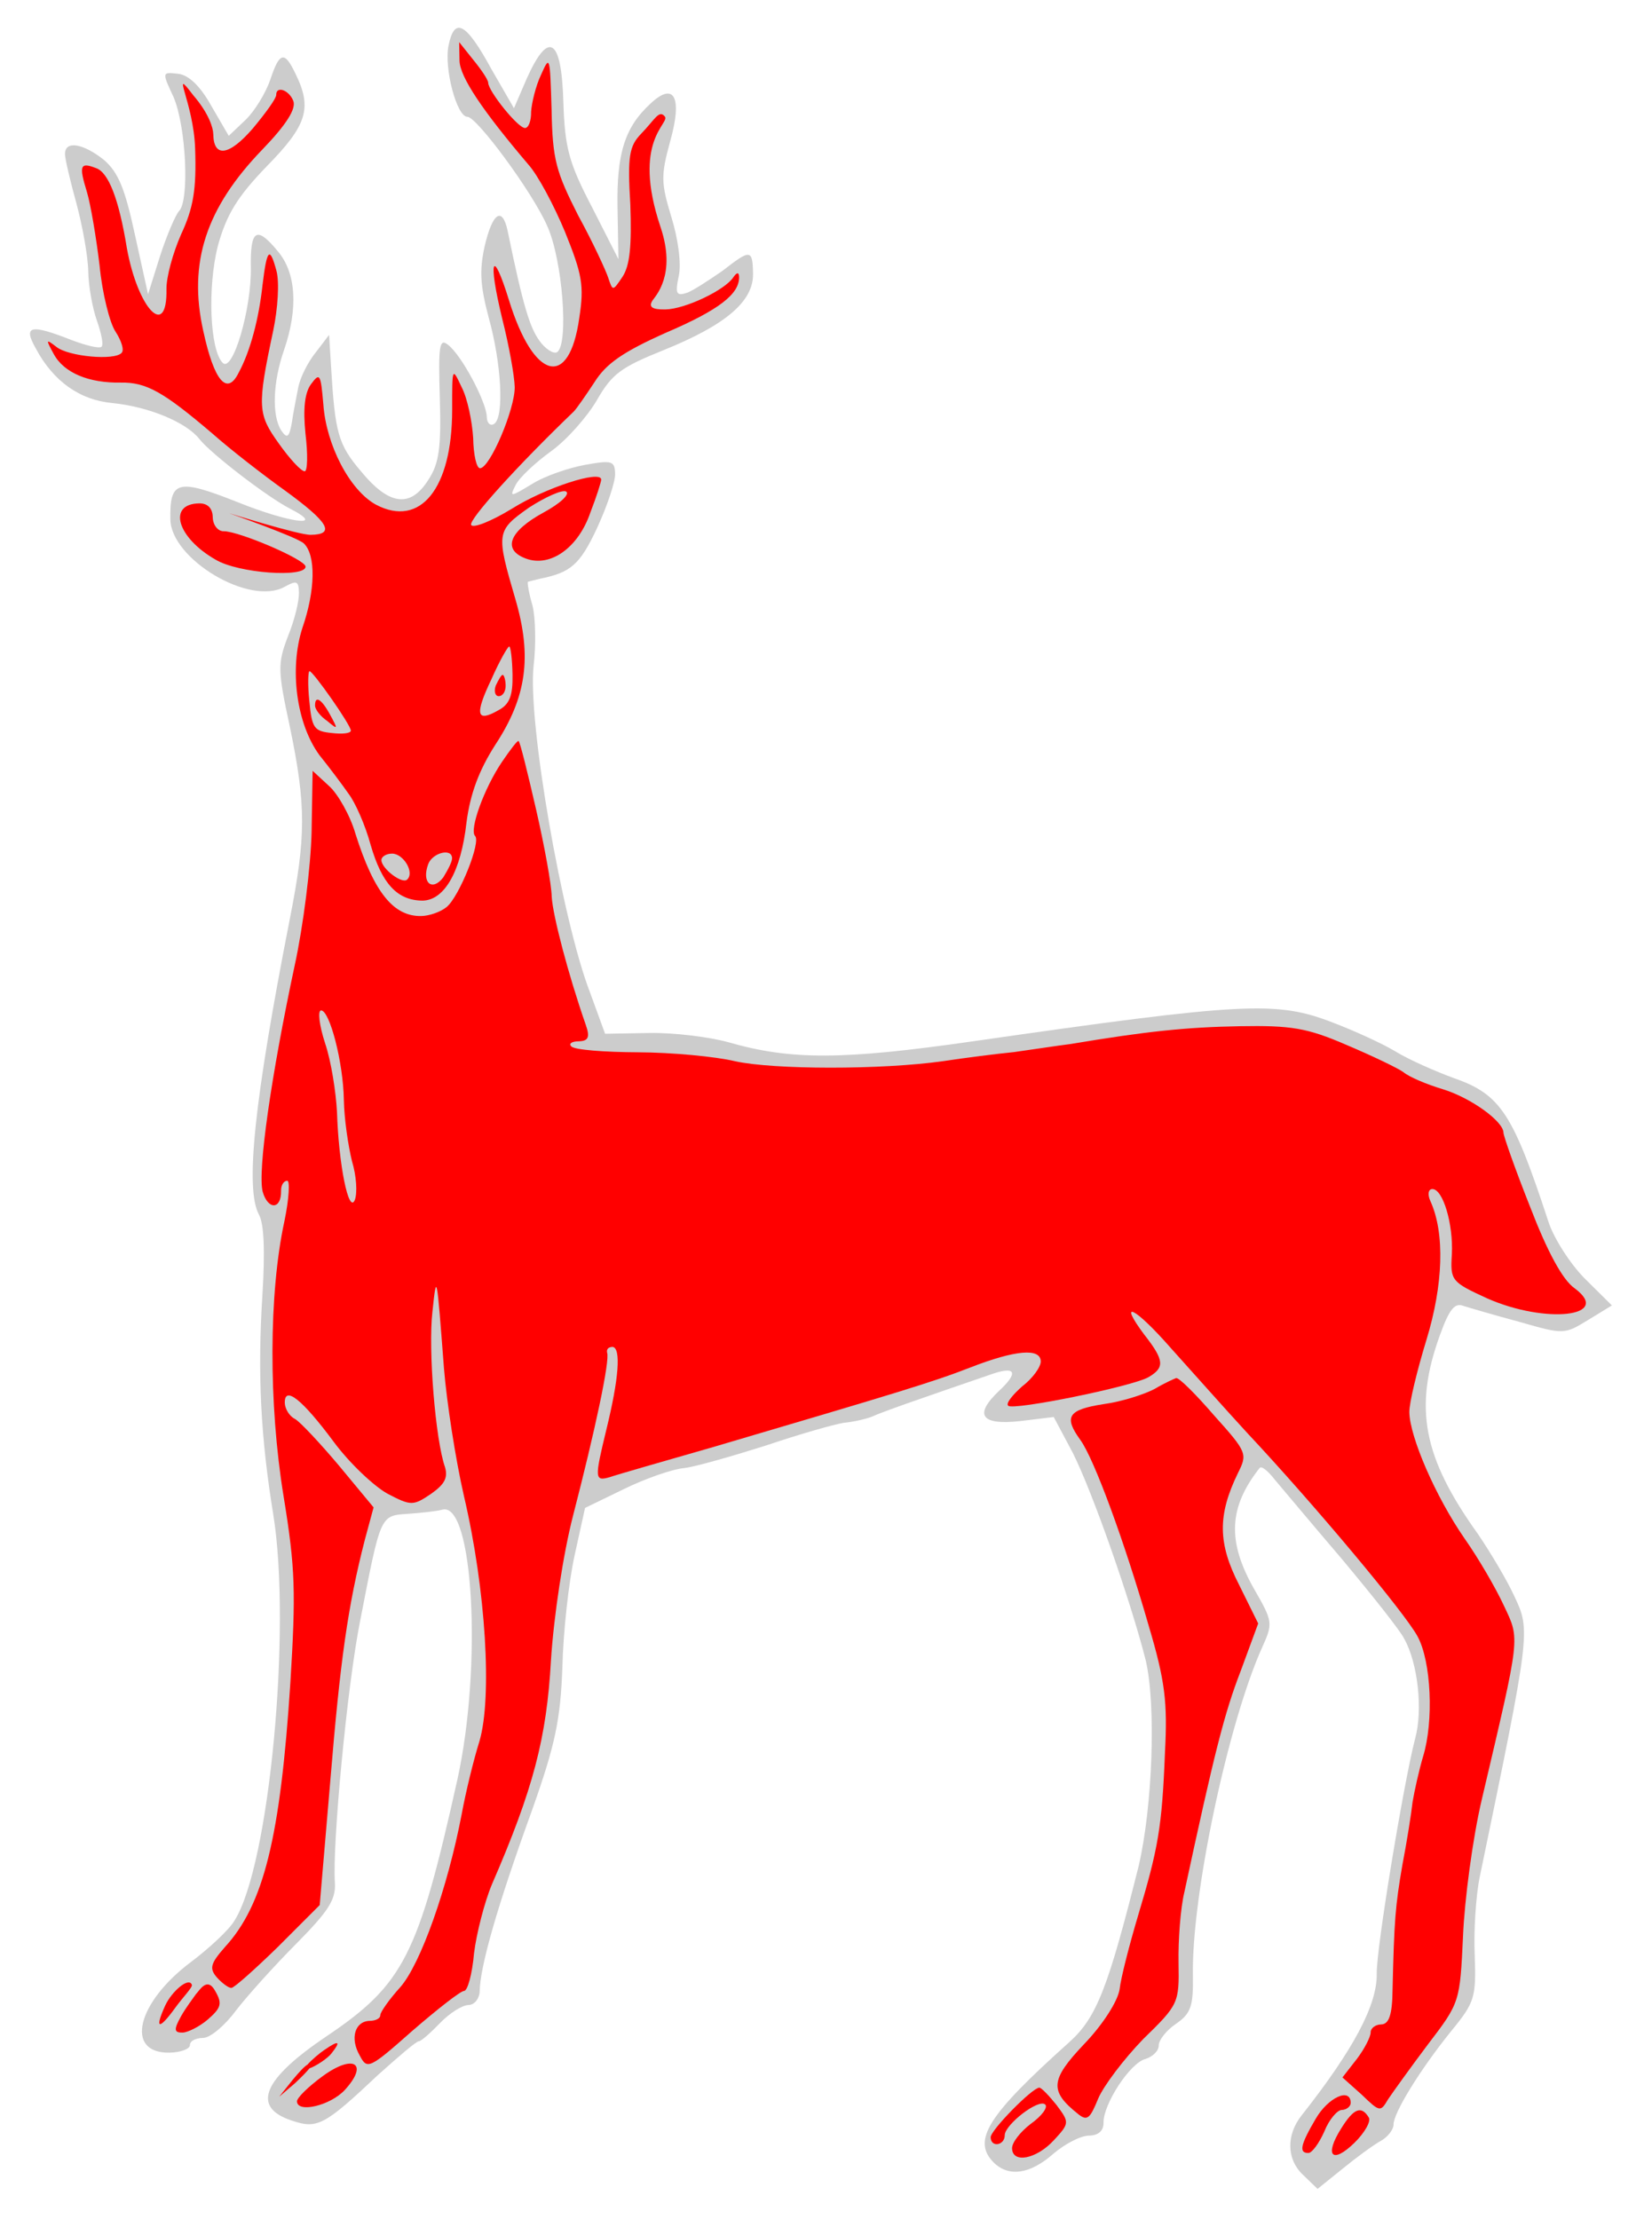 <?xml version="1.0" encoding="UTF-8" standalone="no"?>
<svg
   xmlns:dc="http://purl.org/dc/elements/1.1/"
   xmlns:cc="http://creativecommons.org/ns#"
   xmlns:rdf="http://www.w3.org/1999/02/22-rdf-syntax-ns#"
   xmlns:svg="http://www.w3.org/2000/svg"
   xmlns="http://www.w3.org/2000/svg"
   version="1.1"
   viewBox="67.5 60.75 229.5 308.25"
   width="229.5"
   height="308.25"
   id="svg73">
  <g
     id="Stag_At_Gaze"
     fill-opacity="1"
     stroke-dasharray="none"
     stroke="none"
     stroke-opacity="1"
     fill="#ffff00">
    <title
       id="title9">Stag At Gaze</title>
    <g
       id="Stag_At_Gaze: Layer 2">
      <title
         id="title11">Layer 2</title>
      <g
         id="Group_3">
        <g
           id="Graphic_22">
          <path
             d="m 129.808,67.101 c -0.633,3.155 1.155,9.902 2.628,9.877 1.277,-0.022 9.024,10.453 11.071,15.133 2.145,4.678 3.038,16.452 1.387,17.561 -0.486,0.303 -1.678,-0.462 -2.484,-1.627 -1.309,-1.844 -2.245,-4.775 -4.392,-15.249 -0.747,-3.425 -2.107,-2.518 -3.203,2.217 -0.727,3.353 -0.593,5.414 0.564,9.814 1.781,6.355 2.208,13.912 0.75,14.822 -0.486,0.303 -0.984,-0.081 -0.999,-0.965 -0.036,-2.062 -3.49,-8.584 -5.382,-10.025 -1.196,-0.962 -1.375,0.024 -1.148,7.388 0.22,6.971 -0.135,9.139 -1.571,11.325 -2.485,3.973 -5.438,3.632 -9.353,-1.114 -3.21,-3.775 -3.63,-5.34 -4.184,-14.565 l -0.274,-4.416 -1.825,2.39 c -1.058,1.296 -2.199,3.477 -2.468,4.955 -0.271,1.38 -0.722,3.648 -0.896,4.928 -0.359,1.971 -0.65,2.173 -1.456,1.008 -1.313,-2.04 -1.197,-6.66 0.394,-11.207 1.963,-5.732 1.681,-10.64 -0.828,-13.641 -3.012,-3.681 -3.885,-3.076 -3.793,2.228 0.099,5.696 -2.496,14.584 -3.895,13.233 -1.799,-1.737 -2.149,-10.573 -0.677,-16.297 1.201,-4.344 2.73,-6.826 6.783,-11.023 5.599,-5.698 6.343,-8.068 4,-12.841 -1.53,-3.215 -2.216,-3.105 -3.522,0.847 -0.655,1.878 -2.183,4.361 -3.44,5.562 l -2.319,2.202 -2.431,-4.182 c -1.521,-2.724 -3.12,-4.268 -4.597,-4.439 -2.264,-0.255 -2.264,-0.255 -0.631,3.253 1.742,4.096 2.215,14.305 0.767,15.804 -0.482,0.5 -1.71,3.37 -2.642,6.235 l -1.675,5.334 -1.814,-8.221 c -1.39,-6.46 -2.313,-8.703 -4.308,-10.437 -2.889,-2.307 -5.451,-2.754 -5.417,-0.79 0.012,0.688 0.754,3.818 1.593,6.849 0.841,3.129 1.602,7.34 1.638,9.403 0.036,2.062 0.58,5.099 1.2,6.856 0.62,1.758 0.942,3.324 0.653,3.624 -0.289,0.3 -2.164,-0.159 -4.142,-0.91 -5.738,-2.258 -6.814,-2.042 -4.99,1.168 2.438,4.575 6.118,7.163 10.644,7.575 5.019,0.502 10.264,2.67 12.073,4.996 1.607,2.035 9.474,8.087 12.646,9.702 5.155,2.661 -0.162,1.968 -7.385,-0.952 -8.31,-3.293 -9.385,-2.98 -9.291,2.422 0.096,5.5 11.018,12.088 15.882,9.351 1.654,-0.913 1.951,-0.82 1.98,0.85 0.021,1.179 -0.621,3.842 -1.563,6.118 -1.408,3.758 -1.393,4.642 0.318,12.57 2.253,10.866 2.23,15.189 -0.026,26.624 -4.961,25.335 -6.223,37.441 -4.294,41.042 0.71,1.265 0.873,4.995 0.49,11.191 -0.694,10.917 -0.245,19.751 1.515,30.527 2.535,15.773 -0.525,48.738 -5.402,56.388 -0.763,1.29 -3.471,3.794 -5.992,5.704 -7.565,5.634 -9.307,12.738 -3.022,12.628 1.571,-0.027 2.84,-0.541 2.831,-1.032 -0.01,-0.589 0.769,-0.996 1.849,-1.015 0.982,-0.017 3.015,-1.723 4.551,-3.813 1.537,-1.992 5.295,-6.184 8.385,-9.283 4.441,-4.498 5.494,-6.089 5.354,-8.444 -0.384,-5.102 1.686,-27.243 3.492,-36.313 2.884,-14.885 2.789,-14.687 6.616,-14.95 1.864,-0.131 4.022,-0.365 4.804,-0.575 4.301,-1.254 5.584,21.614 2.126,37.394 -5.466,24.558 -7.46,28.523 -18.238,35.784 -8.836,5.951 -10.439,9.81 -4.807,11.677 3.558,1.215 4.532,0.707 12.07,-6.4 2.805,-2.505 5.225,-4.61 5.618,-4.617 0.295,-0.005 1.553,-1.108 2.904,-2.507 1.351,-1.399 3.1,-2.51 3.984,-2.526 0.786,-0.014 1.459,-0.811 1.541,-1.795 0.036,-3.537 2.444,-11.93 7.318,-25.376 3.183,-8.996 3.909,-12.447 4.175,-19.722 0.111,-4.914 0.875,-11.804 1.693,-15.552 l 1.457,-6.608 5.455,-2.65 c 2.922,-1.426 6.73,-2.77 8.398,-2.897 1.666,-0.226 6.749,-1.69 11.341,-3.145 4.59,-1.554 9.38,-2.915 10.752,-3.135 1.373,-0.122 3.134,-0.546 3.915,-0.854 1.266,-0.612 6.93,-2.577 16.891,-5.993 3.126,-1.037 3.437,-0.06 0.73,2.443 -3.479,3.303 -2.471,4.759 2.922,4.173 l 4.706,-0.573 2.641,4.964 c 2.748,5.454 8.021,20.491 10.131,28.805 1.485,6.262 0.946,20.418 -0.974,28.606 -4.225,16.873 -5.822,21.027 -9.594,24.434 -11.414,10.22 -13.613,13.697 -10.514,16.787 2.099,2.026 5.038,1.582 8.231,-1.224 1.646,-1.404 3.787,-2.522 4.966,-2.543 1.277,-0.022 2.052,-0.625 2.032,-1.804 -0.045,-2.554 3.686,-8.317 5.838,-8.846 0.977,-0.312 1.847,-1.113 1.833,-1.899 -0.012,-0.687 1.044,-2.081 2.404,-2.989 2.038,-1.411 2.414,-2.4 2.339,-6.721 -0.194,-11.098 4.89,-35.06 9.619,-45.556 1.513,-3.367 1.51,-3.563 -1.124,-8.135 -3.75,-6.615 -3.538,-11.334 0.787,-16.813 0.289,-0.3 1.187,0.47 2.092,1.634 0.903,1.065 5.117,6.1 9.329,11.037 4.214,5.035 8.132,9.977 8.642,11.049 1.926,3.405 2.63,9.975 1.52,13.924 -1.565,6.02 -5.387,29.076 -5.325,32.611 0.075,4.321 -3.158,10.469 -10.462,19.733 -2.114,2.689 -2.056,6.029 0.142,8.152 l 2.098,2.026 3.488,-2.812 c 1.84,-1.506 4.168,-3.217 5.238,-3.825 0.974,-0.508 1.839,-1.604 1.827,-2.291 -0.027,-1.571 3.602,-7.529 8.025,-13.01 3.271,-3.987 3.455,-4.678 3.256,-10.471 -0.157,-3.338 0.151,-8.255 0.694,-10.917 7.067,-34.116 7.066,-34.214 4.821,-38.988 -1.022,-2.242 -3.349,-6.131 -5.063,-8.655 -7.653,-10.673 -8.951,-17.528 -5.296,-27.612 1.312,-3.658 2.082,-4.556 3.269,-4.085 0.889,0.279 4.345,1.3 7.8,2.222 6.122,1.76 6.22,1.758 9.525,-0.265 l 3.305,-2.023 -3.799,-3.765 c -2,-2.028 -4.323,-5.623 -5.051,-7.968 -4.877,-14.848 -6.594,-17.569 -13.019,-19.814 -2.571,-0.938 -6.234,-2.544 -8.12,-3.69 -1.887,-1.146 -5.848,-2.943 -8.815,-4.071 -7.814,-3.007 -12.035,-2.835 -50.156,2.644 -17.934,2.573 -25.105,2.6 -33.794,0.099 -2.665,-0.739 -7.588,-1.341 -10.927,-1.283 l -6.187,0.108 -2.064,-5.662 c -3.909,-10.051 -8.717,-37.868 -7.867,-45.448 0.343,-2.855 0.278,-6.587 -0.146,-8.348 -0.522,-1.759 -0.744,-3.229 -0.648,-3.329 0,0 0.782,-0.21 1.663,-0.422 4.308,-0.861 5.566,-1.964 7.933,-7.016 1.42,-3.07 2.54,-6.43 2.521,-7.511 -0.033,-1.866 -0.427,-1.957 -4.149,-1.303 -2.35,0.434 -5.671,1.573 -7.42,2.684 -3.014,1.821 -3.112,1.823 -2.257,0.138 0.474,-0.991 2.697,-3.093 4.928,-4.703 2.231,-1.611 5.025,-4.803 6.36,-7.086 2.097,-3.672 3.359,-4.578 9.212,-6.94 8.683,-3.492 12.555,-6.801 12.488,-10.632 -0.06,-3.437 -0.355,-3.432 -4.232,-0.417 -1.747,1.209 -3.884,2.622 -4.859,3.032 -1.563,0.518 -1.764,0.227 -1.22,-2.337 0.364,-1.676 -0.089,-5.107 -1.026,-8.136 -1.459,-4.788 -1.476,-5.771 -0.183,-10.509 1.758,-6.22 0.542,-8.36 -2.744,-5.257 -3.577,3.304 -4.692,6.959 -4.562,14.423 l 0.125,7.17 -3.663,-7.206 c -3.253,-6.231 -3.78,-8.285 -3.989,-14.667 -0.253,-8.837 -2.041,-9.985 -5.067,-3.252 l -1.794,4.158 -3.141,-5.447 c -3.552,-6.52 -5.137,-7.279 -5.951,-3.236 z"
             fill="#cccccc"
             id="path13" />
        </g>
        <g
           id="Graphic_21">
          <path
             d="m 135.319,72.238 c 0.021,1.179 4.138,6.314 5.12,6.296 0.491,-0.009 0.867,-0.998 0.845,-2.274 0.078,-1.18 0.626,-3.548 1.384,-5.133 1.229,-2.772 1.232,-2.576 1.461,4.887 0.122,6.973 0.642,8.634 3.695,14.672 2.029,3.698 3.868,7.694 4.179,8.671 0.622,1.856 0.622,1.856 1.963,-0.133 1.053,-1.59 1.3,-4.345 1.102,-10.04 -0.413,-6.772 -0.142,-8.152 1.498,-9.85 1.93,-1.999 2.487,-3.38 3.286,-2.408 0.798,0.972 -4.656,3.274 -0.585,15.377 2.235,6.647 -0.735,9.592 -1.117,10.189 -0.574,0.894 -0.076,1.278 1.79,1.246 2.75,-0.048 8.304,-2.699 9.451,-4.488 0.479,-0.696 0.774,-0.701 0.786,-0.014 0.041,2.357 -2.769,4.568 -10.18,7.742 -5.946,2.658 -8.276,4.271 -9.901,6.853 -1.244,1.888 -2.49,3.678 -2.876,4.078 -7.923,7.605 -14.67,15.091 -14.265,15.771 0.303,0.486 2.84,-0.541 5.659,-2.26 4.665,-2.93 12.382,-5.423 12.406,-4.048 0.005,0.295 -0.646,2.369 -1.493,4.545 -1.682,4.942 -5.564,7.662 -8.926,6.443 -3.362,-1.218 -2.424,-3.789 2.442,-6.428 2.238,-1.218 3.689,-2.52 3.093,-2.903 -0.496,-0.286 -2.836,0.737 -5.168,2.252 -4.561,3.223 -4.556,3.518 -1.84,12.804 2.3,7.918 1.513,13.531 -2.793,20.09 -2.295,3.577 -3.516,6.84 -4.035,10.877 -0.766,6.792 -3.054,10.762 -6.099,10.815 -3.537,-0.036 -5.641,-2.358 -7.209,-7.734 -0.735,-2.738 -2.167,-5.955 -3.072,-7.118 -0.806,-1.165 -2.617,-3.589 -4.023,-5.333 -3.22,-4.365 -4.238,-12.01 -2.373,-17.741 1.777,-5.14 1.888,-10.054 0.189,-11.694 -0.899,-0.869 -10.369,-4.197 -10.369,-4.197 0,0 9.661,3.031 11.331,3.002 3.437,-0.06 2.524,-1.714 -3.545,-6.127 -3.084,-2.206 -7.665,-5.761 -10.16,-7.977 -6.781,-5.776 -9.162,-7.11 -12.698,-7.048 -4.42,0.077 -7.883,-1.336 -9.304,-3.964 -1.116,-2.044 -1.118,-2.142 0.376,-0.989 1.694,1.346 8.089,1.922 9.053,0.824 0.386,-0.4 -0.029,-1.67 -0.837,-2.933 -0.806,-1.165 -1.862,-5.371 -2.224,-9.196 -0.46,-3.823 -1.228,-8.427 -1.75,-10.187 -1.145,-3.713 -0.958,-4.208 1.218,-3.362 1.778,0.558 3.22,4.365 4.32,11.124 1.522,8.422 5.626,12.772 5.503,5.7 -0.029,-1.67 0.895,-5.026 2.029,-7.6 1.704,-3.665 2.151,-6.227 1.953,-11.922 -0.211,-6.48 -3.52,-11.69 -0.262,-7.411 2.159,2.509 2.766,4.518 2.782,5.402 0.058,3.339 2.214,3.007 5.488,-0.783 1.828,-2.193 3.267,-4.183 3.259,-4.674 -0.022,-1.277 1.756,-0.718 2.373,0.843 0.412,1.073 -0.926,3.258 -4.303,6.756 -7.816,8.094 -10.336,15.703 -8.206,25.195 1.497,6.949 3.302,9.079 4.915,5.809 1.618,-2.976 2.816,-7.516 3.323,-12.24 0.602,-4.923 0.986,-5.421 1.932,-1.9 0.42,1.565 0.189,5.204 -0.445,8.26 -2.27,10.65 -2.155,11.63 0.765,15.706 1.511,2.135 3.113,3.875 3.604,3.867 0.393,-0.007 0.45,-2.366 0.106,-5.209 -0.356,-3.531 -0.099,-5.696 0.764,-6.89 1.248,-1.692 1.351,-1.399 1.719,2.819 0.392,5.593 3.647,11.922 7.317,13.921 6.148,3.233 10.571,-2.248 10.577,-13.153 -0.006,-5.993 -0.006,-5.993 1.32,-3.167 0.813,1.558 1.459,4.788 1.597,7.046 0.041,2.357 0.467,4.216 0.958,4.208 1.375,-0.024 4.867,-8.239 4.813,-11.284 -0.026,-1.473 -0.789,-5.783 -1.738,-9.499 -2.012,-8.316 -1.353,-9.997 0.938,-2.571 3.436,11.14 8.371,12.429 9.769,2.482 0.707,-4.532 0.385,-6.098 -1.977,-11.951 -1.538,-3.706 -3.773,-7.892 -5.075,-9.343 -6.419,-7.551 -9.546,-12.212 -9.586,-14.471 l -0.045,-2.554 2.009,2.519 c 1.104,1.356 2.012,2.716 2.019,3.109 z"
             fill="#ff0000"
             id="path16" />
        </g>
        <g
           id="Graphic_20">
          <path
             d="m 97.057,132.612 c 0.019,1.08 0.722,1.952 1.507,1.939 2.062,-0.036 11.367,3.928 11.384,4.91 0.027,1.571 -9.317,0.949 -12.494,-0.961 -5.358,-3.05 -6.717,-7.742 -2.298,-7.819 1.179,-0.021 1.878,0.655 1.9,1.932 z"
             fill="#ff0000"
             id="path19" />
        </g>
        <g
           id="Graphic_19">
          <path
             d="m 212.084,249.871 c -0.033,-1.866 -3.467,-1.61 -9.809,0.859 -5.269,2.057 -10.547,3.623 -35.666,11.036 -6.941,1.988 -13.49,3.87 -14.369,4.181 -2.15,0.627 -2.157,0.234 -0.508,-6.573 1.743,-7.104 2.062,-11.334 0.88,-11.51 -0.589,0.01 -0.879,0.31 -0.772,0.799 0.412,1.073 -1.677,10.836 -4.715,22.58 -1.381,5.329 -2.701,14.096 -3.086,20.194 -0.599,10.719 -2.44,17.825 -8.201,31.09 -1.037,2.474 -2.141,6.816 -2.485,9.573 -0.245,2.853 -0.891,5.222 -1.382,5.231 -0.491,0.009 -3.689,2.52 -7.173,5.529 -5.998,5.312 -6.291,5.415 -7.308,3.468 -1.418,-2.431 -0.673,-4.802 1.389,-4.838 0.786,-0.014 1.468,-0.32 1.459,-0.811 -0.007,-0.393 1.239,-2.183 2.781,-3.88 2.793,-3.193 6.54,-13.672 8.521,-24.022 0.538,-2.957 1.638,-7.495 2.475,-10.162 1.761,-6.024 0.912,-20.942 -2.166,-34.053 -1.169,-5.088 -2.389,-13.025 -2.764,-17.636 -1.017,-13.245 -1.022,-13.54 -1.612,-7.93 -0.597,5.217 0.408,17.775 1.752,21.583 0.419,1.466 -0.057,2.359 -1.901,3.668 -2.524,1.714 -2.819,1.719 -6.091,0.008 -1.885,-1.048 -5.281,-4.231 -7.495,-7.237 -4.326,-5.819 -6.817,-7.839 -6.775,-5.383 0.014,0.786 0.622,1.856 1.414,2.235 0.694,0.381 3.497,3.377 6.106,6.476 l 4.817,5.811 -1.2,4.442 c -2.392,9.277 -3.439,16.86 -4.817,33.585 l -1.468,17.218 -5.793,5.799 c -3.188,3.101 -6.09,5.706 -6.483,5.713 -0.393,0.007 -1.289,-0.665 -1.99,-1.439 -1.103,-1.258 -0.918,-1.949 1.105,-4.244 5.399,-5.891 7.691,-15.264 9.085,-36.705 0.763,-12.588 0.706,-15.829 -0.944,-25.92 -2.091,-12.833 -2.063,-28.16 0.119,-38.219 0.634,-3.057 0.786,-5.614 0.393,-5.607 -0.491,0.009 -0.874,0.605 -0.86,1.39 0.046,2.652 -1.82,2.684 -2.552,0.143 -0.737,-2.836 1.19,-16.231 4.46,-31.516 1.182,-5.424 2.217,-13.695 2.331,-18.412 l 0.145,-8.55 2.297,2.121 c 1.197,1.06 2.92,4.075 3.652,6.617 2.599,8.207 5.309,11.5 9.14,11.433 1.08,-0.019 2.643,-0.537 3.515,-1.24 1.744,-1.406 4.851,-9.123 3.954,-9.893 -0.801,-0.87 1.26,-6.604 3.75,-10.283 1.149,-1.69 2.206,-3.084 2.307,-2.889 0.198,0.095 1.256,4.399 2.425,9.487 1.169,5.088 2.148,10.475 2.177,12.144 0.143,2.552 2.249,10.669 4.732,17.798 0.62,1.758 0.334,2.254 -1.041,2.278 -0.884,0.015 -1.37,0.319 -0.97,0.705 0.401,0.484 4.631,0.803 9.249,0.821 4.716,0.016 10.817,0.597 13.481,1.238 5.326,1.184 20.358,1.217 28.982,-0.015 2.94,-0.444 7.351,-1.012 9.802,-1.252 2.45,-0.338 5.977,-0.89 7.84,-1.119 10.481,-1.755 16.071,-2.344 23.535,-2.474 7.071,-0.123 9.337,0.23 14.782,2.591 3.563,1.51 7.13,3.216 7.926,3.791 0.798,0.674 3.272,1.711 5.445,2.361 3.951,1.208 8.429,4.47 8.456,6.042 0.009,0.491 1.662,5.178 3.717,10.349 2.367,6.148 4.5,10.139 6.19,11.288 5.276,3.936 -4.039,4.983 -12.158,1.391 -4.952,-2.271 -5.152,-2.464 -4.92,-6.103 0.221,-4.228 -1.24,-9.115 -2.713,-9.089 -0.589,0.01 -0.674,0.798 -0.266,1.675 2.043,4.484 1.775,11.66 -0.548,19.265 -1.301,4.247 -2.401,8.786 -2.379,10.062 0.06,3.437 3.643,11.726 7.675,17.55 1.914,2.717 4.345,6.899 5.468,9.336 2.245,4.775 2.327,3.889 -3.068,26.874 -1.281,5.426 -2.408,13.993 -2.616,19.007 -0.43,9.144 -0.428,9.242 -4.847,15.018 -2.4,3.186 -4.894,6.668 -5.564,7.662 -1.049,1.787 -1.148,1.788 -3.646,-0.624 l -2.695,-2.409 2.018,-2.59 c 1.056,-1.394 1.911,-3.079 1.901,-3.668 -0.01,-0.589 0.669,-1.092 1.454,-1.106 1.08,-0.019 1.549,-1.304 1.587,-4.743 0.223,-9.73 0.385,-11.698 1.366,-17.413 0.631,-3.253 1.25,-7.194 1.419,-8.768 0.267,-1.577 0.905,-4.437 1.462,-6.313 1.487,-4.84 1.145,-13.185 -0.782,-16.688 -1.726,-3.212 -14.169,-18.124 -23.679,-28.274 -3.205,-3.481 -7.915,-8.802 -10.62,-11.8 -4.912,-5.612 -7.489,-6.943 -3.567,-1.706"
             id="path902"
             style="fill:#ff0000" />
          <path
             d="m 226.561,246.278 c 2.713,3.489 2.731,4.472 0.494,5.788 -2.335,1.318 -18.782,4.651 -19.481,3.975 -0.398,-0.288 0.564,-1.483 1.918,-2.686 1.454,-1.106 2.605,-2.698 2.592,-3.484 4.698,-2.68 9.52,-3.915 14.477,-3.593 z"
             id="pizzled"
             style="fill:#ff0000" />
        </g>
        <g
           id="Graphic_18">
          <path
             d="m 236.187,257.408 c 4.609,5.126 4.612,5.323 3.283,7.999 -2.845,5.846 -2.777,9.775 0.173,15.519 l 2.648,5.357 -2.439,6.625 c -2.256,5.836 -3.635,11.263 -7.815,30.69 -0.55,2.269 -0.866,6.696 -0.811,9.838 0.098,5.598 0.003,5.796 -4.924,10.598 -2.702,2.798 -5.487,6.482 -6.242,8.263 -1.131,2.771 -1.517,3.17 -2.812,2.112 -3.985,-3.172 -3.816,-4.747 0.814,-9.642 2.605,-2.698 4.71,-5.977 4.975,-7.652 0.169,-1.575 1.365,-6.213 2.572,-10.262 2.785,-9.283 3.323,-12.24 3.731,-22.661 0.369,-6.982 0.023,-9.923 -2.273,-17.644 -3.347,-11.633 -7.576,-23.151 -9.488,-25.771 -2.315,-3.202 -1.743,-4.194 3.254,-4.969 2.548,-0.339 5.674,-1.376 7.037,-2.088 1.361,-0.81 2.726,-1.423 3.019,-1.526 0.391,-0.105 2.791,2.309 5.298,5.213 z"
             fill="#ff0000"
             id="path25" />
        </g>
        <g
           id="Graphic_17">
          <path
             d="m 97.397,337.34 c 1.013,1.751 0.827,2.343 -1.012,3.947 -1.161,1.003 -2.817,1.818 -3.505,1.83 -1.179,0.021 -1.284,-0.371 -0.236,-2.255 0.667,-1.191 1.716,-2.57 2.068,-3.075 0.523,-0.535 1.568,-2.49 2.685,-0.447 z"
             fill="#ff0000"
             id="path28" />
        </g>
        <g
           id="Graphic_16">
          <path
             d="m 110.213,347.569 c -0.398,0.225 -1.083,0.94 -2.096,2.164 l -1.827,2.291 2.226,-1.905 c 0.881,-0.837 1.65,-1.615 1.967,-2.026 0.895,-0.31 2.547,-1.393 3.07,-2.09 1.346,-1.694 1.048,-1.885 -0.991,-0.474 -0.55,0.357 -1.783,1.374 -2.349,2.04 z"
             fill="#ff0000"
             id="path31" />
        </g>
        <g
           id="Graphic_15">
          <path
             d="m 115.41,351.079 c -2.025,2.197 -6.624,3.259 -6.653,1.59 -0.009,-0.491 1.634,-2.092 3.574,-3.501 4.268,-3.12 6.453,-1.783 3.079,1.911 z"
             fill="#ff0000"
             id="path34" />
        </g>
        <g
           id="Graphic_14">
          <path
             d="m 214.28,353.185 c 1.811,2.424 1.812,2.523 -0.405,4.919 -2.411,2.596 -5.74,3.244 -5.777,1.083 -0.014,-0.786 1.139,-2.279 2.593,-3.386 1.553,-1.108 2.416,-2.302 2.016,-2.688 -0.899,-0.868 -5.552,2.749 -5.624,4.224 0.026,1.473 -1.933,1.802 -1.959,0.329 -0.017,-0.982 5.775,-6.88 6.757,-6.897 0.295,-0.005 1.296,1.058 2.4,2.414 z"
             fill="#ff0000"
             id="path37" />
        </g>
        <g
           id="Graphic_13">
          <path
             d="m 255.144,352.864 c 0.009,0.491 -0.572,0.992 -1.26,1.004 -0.589,0.01 -1.746,1.308 -2.404,2.989 -0.757,1.683 -1.716,2.977 -2.207,2.986 -1.375,0.024 -1.101,-1.16 0.998,-4.733 1.716,-2.977 4.835,-4.407 4.873,-2.246 z"
             fill="#ff0000"
             id="path40" />
        </g>
        <g
           id="Graphic_12">
          <path
             d="m 257.635,354.884 c 0.401,0.484 -0.552,2.171 -2.001,3.572 -3.091,3.001 -4.194,1.743 -1.804,-2.032 1.72,-2.781 2.793,-3.193 3.805,-1.54 z"
             fill="#ff0000"
             id="path43" />
        </g>
        <g
           id="Graphic_11">
          <path
             d="m 135.765,155.121 c -2.37,4.954 -2.056,6.029 0.959,4.306 1.558,-0.813 2.028,-2 1.977,-4.947 -0.038,-2.161 -0.265,-3.925 -0.461,-3.922 -0.196,0.003 -1.341,1.988 -2.475,4.562 z"
             fill="#cccccc"
             id="path46" />
        </g>
        <g
           id="Graphic_10">
          <path
             d="m 137.745,155.971 c 0.014,0.786 -0.367,1.48 -0.956,1.49 -0.491,0.009 -0.7,-0.675 -0.419,-1.466 0.379,-0.793 0.76,-1.487 0.956,-1.49 0.196,-0.003 0.405,0.681 0.419,1.466 z"
             fill="#ff0000"
             id="path49" />
        </g>
        <g
           id="Graphic_9">
          <path
             d="m 110.47,158.117 c 0.361,3.825 0.663,4.213 3.123,4.465 1.477,0.171 2.653,0.052 2.647,-0.341 -0.014,-0.786 -5.253,-8.259 -5.744,-8.25 -0.196,0.003 -0.262,1.871 -0.026,4.127 z"
             fill="#cccccc"
             id="path52" />
        </g>
        <g
           id="Graphic_8">
          <path
             d="m 113.353,160.032 c 1.116,2.044 1.118,2.142 -0.377,0.891 -0.994,-0.67 -1.699,-1.64 -1.707,-2.132 -0.026,-1.473 0.867,-0.998 2.085,1.241 z"
             fill="#ff0000"
             id="path55" />
        </g>
        <g
           id="Graphic_7">
          <path
             d="m 120.485,180.244 c 0.021,1.179 2.908,3.388 3.584,2.688 1.063,-1.001 -0.554,-3.625 -2.126,-3.598 -0.786,0.014 -1.466,0.419 -1.458,0.91 z"
             fill="#cccccc"
             id="path58" />
        </g>
        <g
           id="Graphic_6">
          <path
             d="m 126.979,180.818 c -0.938,2.571 0.558,3.822 2.095,1.83 0.669,-1.092 1.239,-2.183 1.23,-2.674 -0.026,-1.473 -2.764,-0.738 -3.326,0.844 z"
             fill="#cccccc"
             id="path61" />
        </g>
        <g
           id="Graphic_5">
          <path
             d="m 112.677,205.727 c 0.829,2.442 1.493,6.753 1.639,9.501 0.225,7.266 1.624,14.217 2.473,12.237 0.376,-0.989 0.236,-3.344 -0.389,-5.397 -0.529,-2.152 -1.085,-5.876 -1.131,-8.527 -0.093,-5.304 -1.986,-12.442 -3.164,-12.422 -0.491,0.009 -0.259,2.068 0.572,4.607 z"
             fill="#cccccc"
             id="path64" />
        </g>
        <g
           id="Graphic_4">
          <path
             d="m 90.443,339.377 c 0.915,-1.992 3.313,-4.051 3.712,-2.892 0.117,0.341 -1.25,1.729 -2.285,3.152 -2.271,3.145 -2.944,3.083 -1.427,-0.26 z"
             fill="#ff0000"
             id="path67" />
        </g>
      </g>
    </g>
  </g>
</svg>
